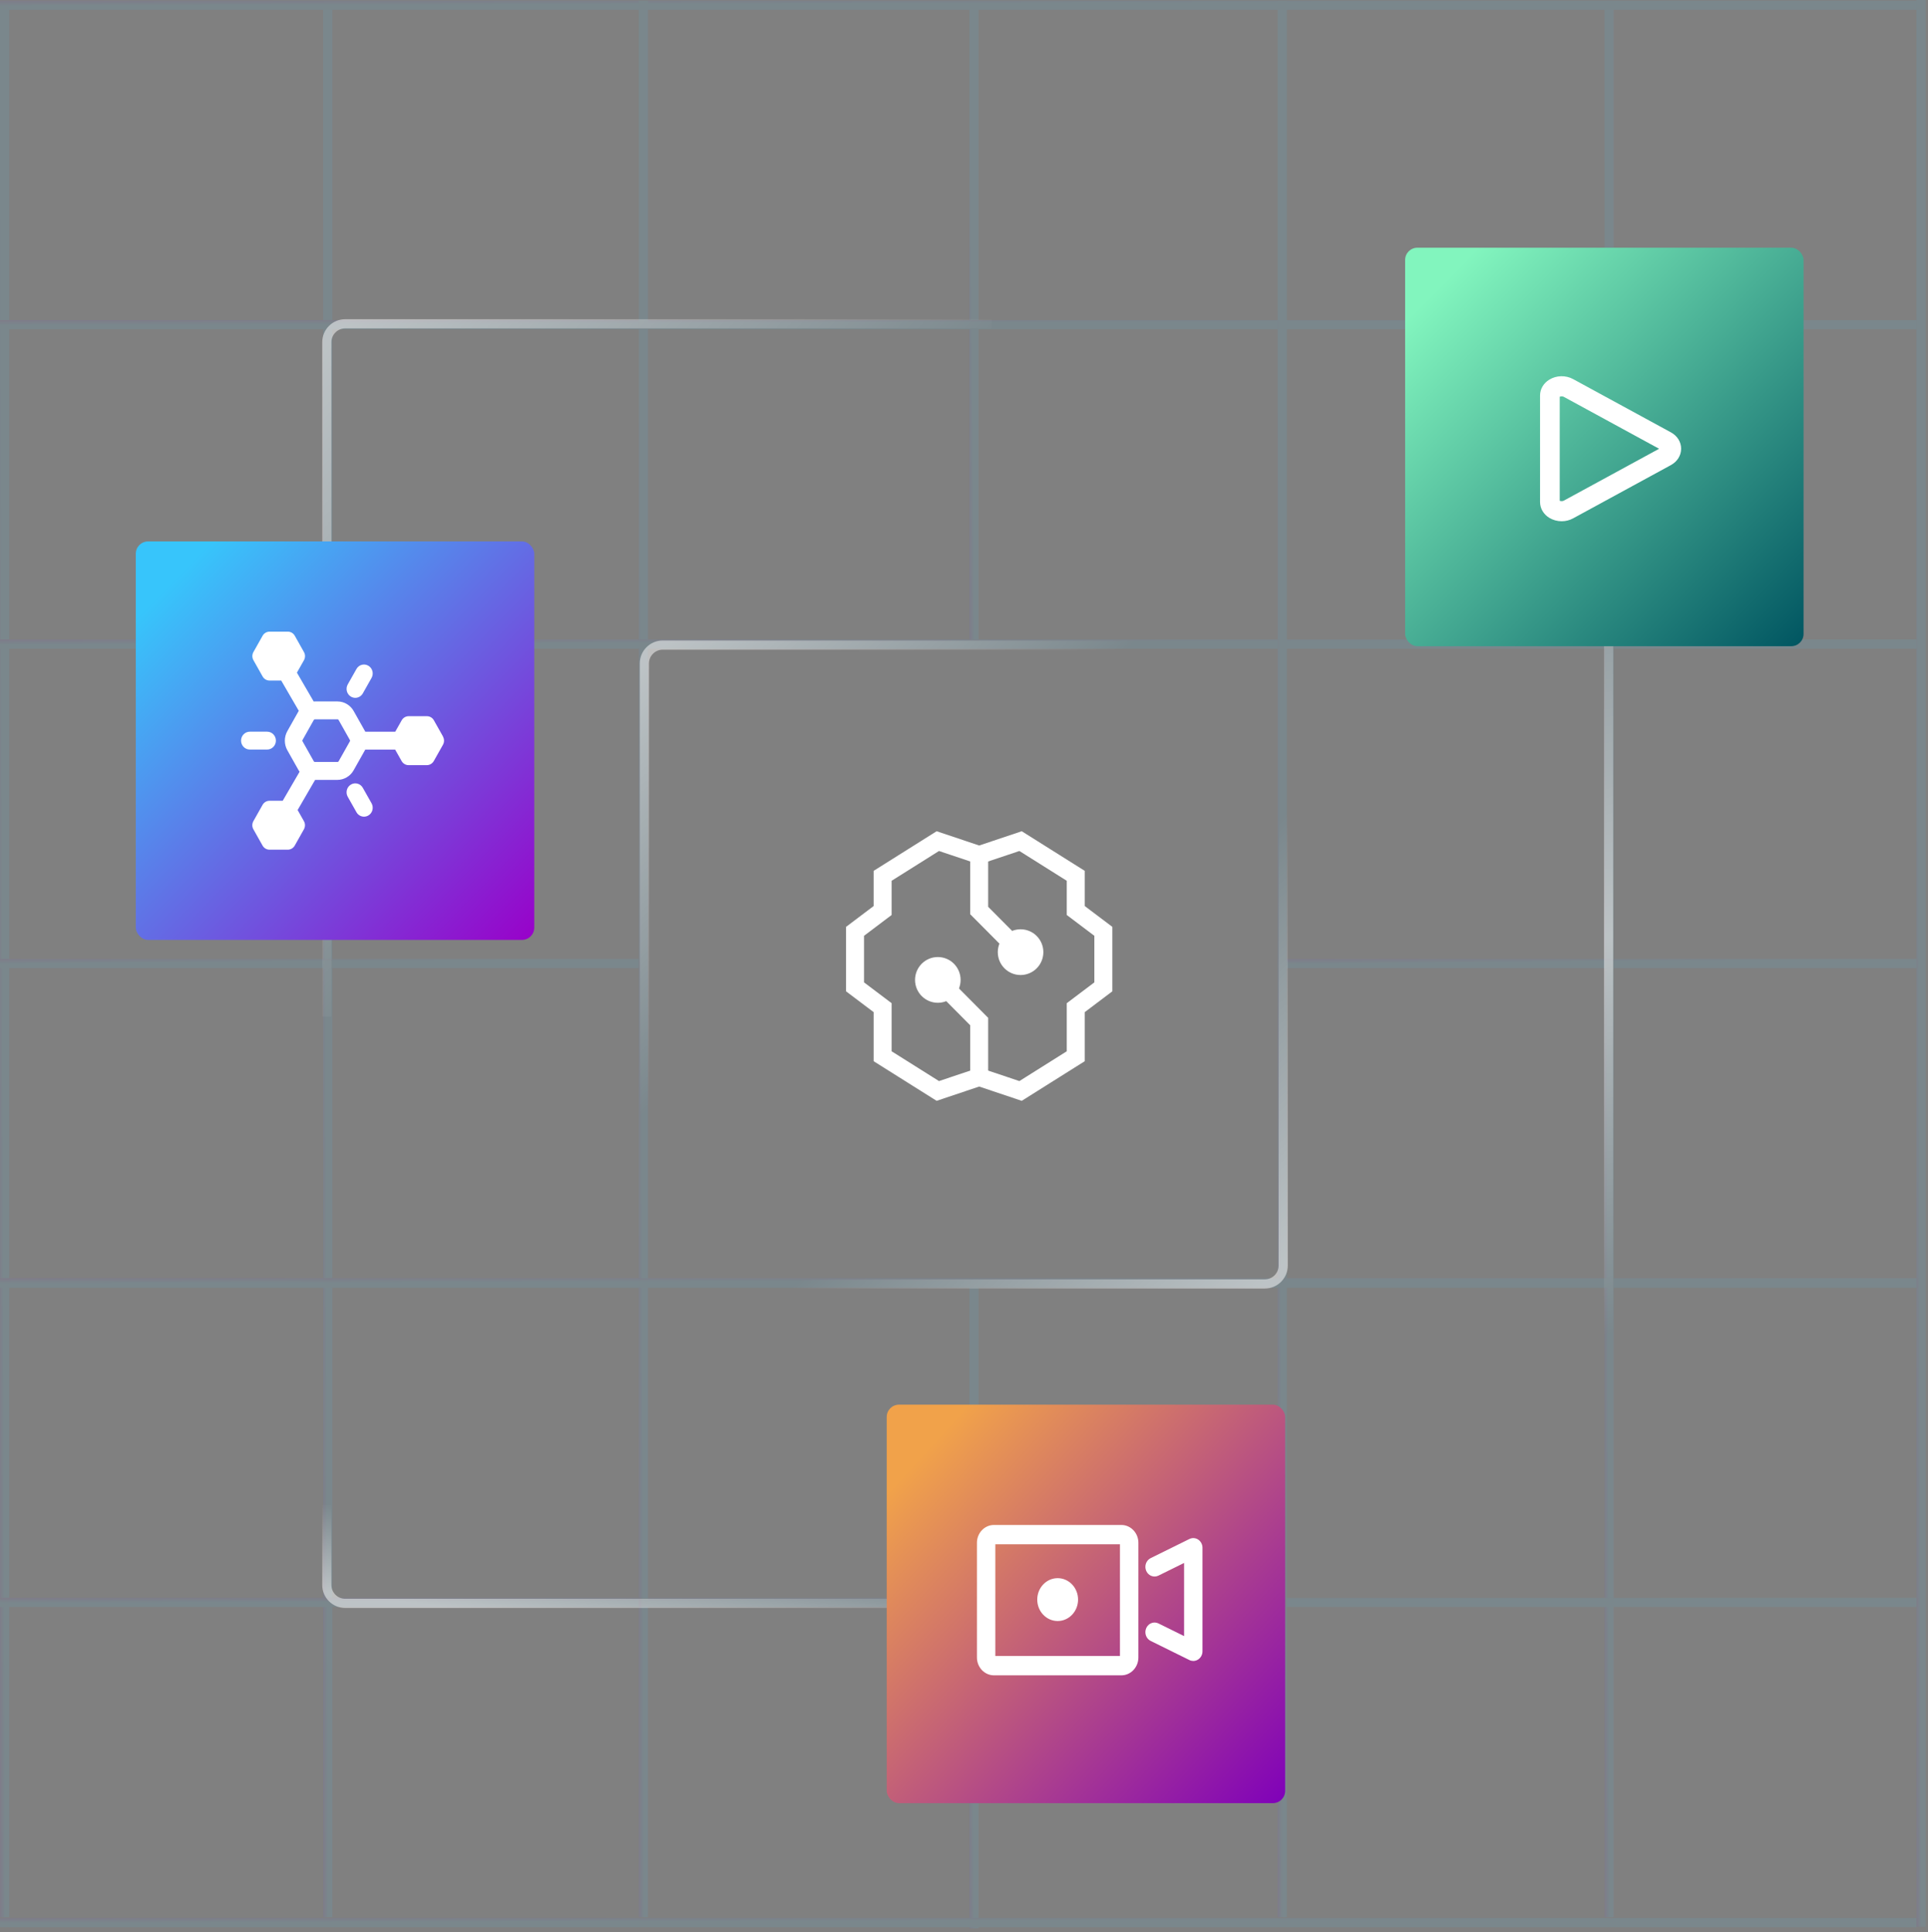 <?xml version="1.0" encoding="UTF-8"?> <svg xmlns="http://www.w3.org/2000/svg" width="492" height="493" viewBox="0 0 492 493" fill="none"><rect x="0" y="0" width="492" height="493" fill="#808080" stroke="none"/><g opacity="0.1"><line x1="1.173" y1="0.165" x2="1.173" y2="489.219" stroke="url(#paint0_linear_2133_1262)" stroke-width="2.346"></line><line x1="83.632" y1="0.165" x2="83.632" y2="489.219" stroke="url(#paint1_linear_2133_1262)" stroke-width="2.346"></line><line x1="248.544" y1="0.165" x2="248.544" y2="163.183" stroke="url(#paint2_linear_2133_1262)" stroke-width="2.346"></line><line x1="248.544" y1="326.201" x2="248.544" y2="492.063" stroke="url(#paint3_linear_2133_1262)" stroke-width="2.346"></line><line x1="410.615" y1="0.165" x2="410.614" y2="489.219" stroke="url(#paint4_linear_2133_1262)" stroke-width="2.346"></line><line x1="489.053" y1="1.338" x2="-0.001" y2="1.338" stroke="url(#paint5_linear_2133_1262)" stroke-width="2.346"></line><line x1="489.053" y1="82.847" x2="-0.001" y2="82.847" stroke="url(#paint6_linear_2133_1262)" stroke-width="2.346"></line><line x1="489.053" y1="164.356" x2="-0.001" y2="164.356" stroke="url(#paint7_linear_2133_1262)" stroke-width="2.346"></line><line x1="163.02" y1="245.865" x2="0.002" y2="245.865" stroke="url(#paint8_linear_2133_1262)" stroke-width="2.346"></line><line x1="489.053" y1="245.865" x2="326.035" y2="245.865" stroke="url(#paint9_linear_2133_1262)" stroke-width="2.346"></line><line x1="489.053" y1="327.375" x2="-0.001" y2="327.374" stroke="url(#paint10_linear_2133_1262)" stroke-width="2.346"></line><line x1="489.053" y1="408.883" x2="-0.001" y2="408.883" stroke="url(#paint11_linear_2133_1262)" stroke-width="2.346"></line><line x1="489.053" y1="490.589" x2="-0.001" y2="490.589" stroke="url(#paint12_linear_2133_1262)" stroke-width="2.346"></line><line x1="164.193" y1="0.165" x2="164.193" y2="489.219" stroke="url(#paint13_linear_2133_1262)" stroke-width="2.346"></line><line x1="489.053" y1="164.356" x2="-0.001" y2="164.356" stroke="url(#paint14_linear_2133_1262)" stroke-width="2.346"></line><line x1="327.208" y1="0.165" x2="327.208" y2="489.219" stroke="url(#paint15_linear_2133_1262)" stroke-width="2.346"></line><line x1="489.053" y1="327.375" x2="-0.001" y2="327.374" stroke="url(#paint16_linear_2133_1262)" stroke-width="2.346"></line><line x1="490.226" y1="5.12776e-08" x2="490.226" y2="491.674" stroke="url(#paint17_linear_2133_1262)" stroke-width="2.346"></line></g><path opacity="0.5" d="M253.055 82.622L88.095 82.622C85.503 82.622 83.402 84.723 83.402 87.314L83.402 259.382" stroke="url(#paint18_linear_2133_1262)" stroke-width="2.346"></path><path opacity="0.5" d="M410.492 345.157L410.492 95.891" stroke="url(#paint19_linear_2133_1262)" stroke-width="2.346"></path><path opacity="0.5" d="M83.402 384.015V404.439C83.402 407.031 85.503 409.132 88.095 409.132L331.246 409.132" stroke="url(#paint20_linear_2133_1262)" stroke-width="2.346"></path><path opacity="0.5" d="M164.436 289.238V169.297C164.436 166.706 166.536 164.605 169.128 164.605H322.241" stroke="url(#paint21_linear_2133_1262)" stroke-width="2.346"></path><path opacity="0.5" d="M327.455 202.989L327.455 322.93C327.455 325.521 325.354 327.622 322.763 327.622L169.65 327.622" stroke="url(#paint22_linear_2133_1262)" stroke-width="2.346"></path><rect x="358.57" y="63.209" width="101.677" height="101.677" rx="3.128" fill="url(#paint23_linear_2133_1262)"></rect><g clip-path="url(#clip0_2133_1262)"><path d="M398.521 133.005C397.417 133.005 396.313 132.71 395.359 132.134C393.891 131.236 393 129.724 393 128.109V100.914C393 99.286 393.878 97.787 395.359 96.876C397.166 95.762 399.55 95.71 401.42 96.723L426.39 110.321C428.021 111.205 429 112.768 429 114.499C429 116.229 428.021 117.78 426.39 118.677L401.42 132.275C400.529 132.762 399.525 133.005 398.521 133.005ZM398.019 127.776C398.258 127.879 398.697 127.943 399.061 127.75L423.379 114.511L399.061 101.26C398.709 101.067 398.258 101.131 398.019 101.234V127.789V127.776Z" fill="white"></path></g><rect x="226.281" y="358.426" width="101.677" height="101.677" rx="3.128" fill="url(#paint24_linear_2133_1262)"></rect><path d="M286.16 389.121H253.641C251.248 389.121 249.301 391.166 249.301 393.679V422.933C249.301 425.446 251.248 427.49 253.641 427.49H286.16C288.553 427.49 290.501 425.446 290.501 422.933V393.679C290.501 391.166 288.553 389.121 286.16 389.121V389.121ZM285.808 422.551H253.993V394.048H285.797V422.551H285.808ZM305.763 392.854C305.083 392.398 304.238 392.349 303.511 392.706L293.633 397.583C292.46 398.162 291.955 399.628 292.507 400.86C293.058 402.092 294.454 402.621 295.627 402.042L302.162 398.815V417.476L295.627 414.249C294.454 413.67 293.058 414.2 292.507 415.431C291.955 416.663 292.46 418.129 293.633 418.708L303.511 423.586C303.827 423.746 304.168 423.82 304.508 423.82C304.942 423.82 305.388 423.696 305.763 423.438C306.443 422.982 306.854 422.206 306.854 421.356V394.935C306.854 394.098 306.443 393.309 305.763 392.854ZM269.901 413.633C272.775 413.633 275.109 411.182 275.109 408.164C275.109 405.146 272.775 402.695 269.901 402.695C267.027 402.695 264.692 405.146 264.692 408.164C264.692 411.182 267.027 413.633 269.901 413.633Z" fill="white"></path><rect x="34.656" y="138.156" width="101.677" height="101.677" rx="3.128" fill="url(#paint25_linear_2133_1262)"></rect><path d="M113.058 187.946L110.721 183.798C110.354 183.148 109.686 182.75 108.951 182.75H104.277C103.553 182.75 102.874 183.148 102.507 183.798L100.86 186.715H93.224C93.224 186.715 93.18 186.613 93.146 186.567L90.252 181.428C89.406 179.923 87.826 178.989 86.134 178.989H80.335C80.246 178.989 80.146 179 80.057 179.012L75.772 171.639L77.564 168.471C77.931 167.821 77.931 167.023 77.564 166.385L75.226 162.226C74.859 161.576 74.191 161.177 73.457 161.177H68.782C68.058 161.177 67.379 161.576 67.012 162.226L64.675 166.374C64.307 167.023 64.307 167.821 64.675 168.459L67.012 172.607C67.379 173.257 68.047 173.656 68.782 173.656H71.765L76.25 181.382C76.25 181.382 76.228 181.416 76.217 181.428L73.323 186.567C72.477 188.071 72.477 189.929 73.323 191.433L76.217 196.573C76.284 196.698 76.373 196.812 76.451 196.926L72.143 204.333H68.771C68.047 204.333 67.368 204.732 67.001 205.382L64.664 209.53C64.296 210.18 64.296 210.977 64.664 211.615L67.001 215.764C67.368 216.413 68.036 216.812 68.771 216.812H73.445C74.169 216.812 74.848 216.413 75.215 215.764L77.552 211.615C77.92 210.966 77.92 210.168 77.552 209.53L75.95 206.692L80.413 199H86.112C87.804 199 89.384 198.066 90.23 196.573L93.124 191.433C93.124 191.433 93.168 191.331 93.202 191.274H100.837L102.485 194.191C102.852 194.841 103.52 195.24 104.254 195.24H108.929C109.653 195.24 110.331 194.841 110.699 194.191L113.036 190.043C113.403 189.393 113.403 188.596 113.036 187.958L113.058 187.946ZM89.295 189.143L86.401 194.282C86.346 194.373 86.245 194.43 86.145 194.43H80.346C80.235 194.43 80.135 194.373 80.09 194.282L77.196 189.143C77.141 189.052 77.141 188.926 77.196 188.835L80.09 183.695C80.146 183.604 80.246 183.547 80.346 183.547H86.145C86.257 183.547 86.357 183.604 86.401 183.707L89.295 188.846C89.351 188.938 89.351 189.063 89.295 189.154V189.143ZM70.407 188.983C70.407 187.73 69.405 186.704 68.181 186.704H63.74C62.515 186.704 61.514 187.73 61.514 188.983C61.514 190.237 62.515 191.262 63.74 191.262H68.181C69.405 191.262 70.407 190.237 70.407 188.983V188.983ZM92.59 201.029C91.978 199.935 90.609 199.559 89.551 200.197C88.483 200.824 88.126 202.225 88.739 203.308L90.965 207.251C91.376 207.98 92.122 208.39 92.89 208.39C93.269 208.39 93.647 208.288 94.003 208.083C95.072 207.456 95.428 206.054 94.816 204.972L92.59 201.029ZM89.551 177.758C89.896 177.963 90.286 178.066 90.664 178.066C91.432 178.066 92.178 177.656 92.59 176.926L94.816 172.983C95.428 171.889 95.061 170.499 94.003 169.872C92.935 169.245 91.577 169.61 90.965 170.704L88.739 174.647C88.126 175.741 88.494 177.131 89.551 177.758Z" fill="white"></path><path d="M225.237 223.479L239.317 214.625L249.877 218.167L260.437 214.625L274.517 223.479V232.333L281.557 237.646V251.813L274.517 257.125V269.521L260.437 278.375L249.877 274.833L239.317 278.375L225.237 269.521V257.125L218.197 251.813V237.646L225.237 232.333V223.479Z" stroke="white" stroke-width="4.587" stroke-linecap="square"></path><path d="M249.876 219.938V232.333L260.436 242.958M249.876 273.063V260.667L239.316 250.042" stroke="white" stroke-width="4.587" stroke-linecap="square"></path><path d="M239.321 253.583C241.265 253.583 242.841 251.998 242.841 250.042C242.841 248.086 241.265 246.5 239.321 246.5C237.377 246.5 235.801 248.086 235.801 250.042C235.801 251.998 237.377 253.583 239.321 253.583Z" stroke="white" stroke-width="4.587"></path><path d="M260.438 246.5C262.382 246.5 263.958 244.914 263.958 242.958C263.958 241.002 262.382 239.417 260.438 239.417C258.494 239.417 256.918 241.002 256.918 242.958C256.918 244.914 258.494 246.5 260.438 246.5Z" stroke="white" stroke-width="4.587"></path><defs><linearGradient id="paint0_linear_2133_1262" x1="-0.035" y1="-13.391" x2="-2.287" y2="-13.385" gradientUnits="userSpaceOnUse"><stop stop-color="#43CBFF"></stop><stop offset="1" stop-color="#9708CC"></stop></linearGradient><linearGradient id="paint1_linear_2133_1262" x1="82.424" y1="-13.391" x2="80.172" y2="-13.385" gradientUnits="userSpaceOnUse"><stop stop-color="#43CBFF"></stop><stop offset="1" stop-color="#9708CC"></stop></linearGradient><linearGradient id="paint2_linear_2133_1262" x1="247.336" y1="-4.354" x2="245.084" y2="-4.336" gradientUnits="userSpaceOnUse"><stop stop-color="#43CBFF"></stop><stop offset="1" stop-color="#9708CC"></stop></linearGradient><linearGradient id="paint3_linear_2133_1262" x1="247.336" y1="321.604" x2="245.084" y2="321.621" gradientUnits="userSpaceOnUse"><stop stop-color="#43CBFF"></stop><stop offset="1" stop-color="#9708CC"></stop></linearGradient><linearGradient id="paint4_linear_2133_1262" x1="409.407" y1="-13.391" x2="407.154" y2="-13.385" gradientUnits="userSpaceOnUse"><stop stop-color="#43CBFF"></stop><stop offset="1" stop-color="#9708CC"></stop></linearGradient><linearGradient id="paint5_linear_2133_1262" x1="502.609" y1="0.131" x2="502.603" y2="-2.122" gradientUnits="userSpaceOnUse"><stop stop-color="#43CBFF"></stop><stop offset="1" stop-color="#9708CC"></stop></linearGradient><linearGradient id="paint6_linear_2133_1262" x1="502.609" y1="81.639" x2="502.603" y2="79.387" gradientUnits="userSpaceOnUse"><stop stop-color="#43CBFF"></stop><stop offset="1" stop-color="#9708CC"></stop></linearGradient><linearGradient id="paint7_linear_2133_1262" x1="502.609" y1="163.149" x2="502.603" y2="160.896" gradientUnits="userSpaceOnUse"><stop stop-color="#43CBFF"></stop><stop offset="1" stop-color="#9708CC"></stop></linearGradient><linearGradient id="paint8_linear_2133_1262" x1="167.538" y1="244.657" x2="167.521" y2="242.405" gradientUnits="userSpaceOnUse"><stop stop-color="#43CBFF"></stop><stop offset="1" stop-color="#9708CC"></stop></linearGradient><linearGradient id="paint9_linear_2133_1262" x1="493.572" y1="244.657" x2="493.554" y2="242.405" gradientUnits="userSpaceOnUse"><stop stop-color="#43CBFF"></stop><stop offset="1" stop-color="#9708CC"></stop></linearGradient><linearGradient id="paint10_linear_2133_1262" x1="502.609" y1="326.167" x2="502.603" y2="323.914" gradientUnits="userSpaceOnUse"><stop stop-color="#43CBFF"></stop><stop offset="1" stop-color="#9708CC"></stop></linearGradient><linearGradient id="paint11_linear_2133_1262" x1="502.609" y1="407.675" x2="502.603" y2="405.423" gradientUnits="userSpaceOnUse"><stop stop-color="#43CBFF"></stop><stop offset="1" stop-color="#9708CC"></stop></linearGradient><linearGradient id="paint12_linear_2133_1262" x1="502.609" y1="489.382" x2="502.603" y2="487.129" gradientUnits="userSpaceOnUse"><stop stop-color="#43CBFF"></stop><stop offset="1" stop-color="#9708CC"></stop></linearGradient><linearGradient id="paint13_linear_2133_1262" x1="162.985" y1="-13.391" x2="160.733" y2="-13.385" gradientUnits="userSpaceOnUse"><stop stop-color="#43CBFF"></stop><stop offset="1" stop-color="#9708CC"></stop></linearGradient><linearGradient id="paint14_linear_2133_1262" x1="502.609" y1="163.149" x2="502.603" y2="160.896" gradientUnits="userSpaceOnUse"><stop stop-color="#43CBFF"></stop><stop offset="1" stop-color="#9708CC"></stop></linearGradient><linearGradient id="paint15_linear_2133_1262" x1="326" y1="-13.391" x2="323.748" y2="-13.385" gradientUnits="userSpaceOnUse"><stop stop-color="#43CBFF"></stop><stop offset="1" stop-color="#9708CC"></stop></linearGradient><linearGradient id="paint16_linear_2133_1262" x1="502.609" y1="326.167" x2="502.603" y2="323.914" gradientUnits="userSpaceOnUse"><stop stop-color="#43CBFF"></stop><stop offset="1" stop-color="#9708CC"></stop></linearGradient><linearGradient id="paint17_linear_2133_1262" x1="489.018" y1="-13.629" x2="486.766" y2="-13.623" gradientUnits="userSpaceOnUse"><stop stop-color="#43CBFF"></stop><stop offset="1" stop-color="#9708CC"></stop></linearGradient><linearGradient id="paint18_linear_2133_1262" x1="86.246" y1="85.465" x2="179.128" y2="170.765" gradientUnits="userSpaceOnUse"><stop stop-color="white"></stop><stop offset="1" stop-color="white" stop-opacity="0"></stop></linearGradient><linearGradient id="paint19_linear_2133_1262" x1="420.856" y1="338.049" x2="369.401" y2="111.242" gradientUnits="userSpaceOnUse"><stop stop-color="white" stop-opacity="0"></stop><stop offset="0.426" stop-color="white"></stop><stop offset="1" stop-color="white" stop-opacity="0"></stop></linearGradient><linearGradient id="paint20_linear_2133_1262" x1="110.888" y1="409.605" x2="113.731" y2="387.333" gradientUnits="userSpaceOnUse"><stop stop-color="white"></stop><stop offset="1" stop-color="white" stop-opacity="0"></stop></linearGradient><linearGradient id="paint21_linear_2133_1262" x1="167.279" y1="167.448" x2="224.146" y2="226.684" gradientUnits="userSpaceOnUse"><stop stop-color="white"></stop><stop offset="1" stop-color="white" stop-opacity="0"></stop></linearGradient><linearGradient id="paint22_linear_2133_1262" x1="324.612" y1="324.779" x2="267.745" y2="265.543" gradientUnits="userSpaceOnUse"><stop stop-color="white"></stop><stop offset="1" stop-color="white" stop-opacity="0"></stop></linearGradient><linearGradient id="paint23_linear_2133_1262" x1="367.047" y1="73.306" x2="460.287" y2="165.335" gradientUnits="userSpaceOnUse"><stop stop-color="#82F5BE"></stop><stop offset="1" stop-color="#005561"></stop></linearGradient><linearGradient id="paint24_linear_2133_1262" x1="237.179" y1="369.128" x2="332.232" y2="455.915" gradientUnits="userSpaceOnUse"><stop offset="4.47534e-07" stop-color="#F1A24A"></stop><stop offset="1" stop-color="#7F00BA"></stop></linearGradient><linearGradient id="paint25_linear_2133_1262" x1="43.347" y1="148.859" x2="136.588" y2="240.283" gradientUnits="userSpaceOnUse"><stop stop-color="#37C5FB"></stop><stop offset="1" stop-color="#9900C9"></stop></linearGradient><clipPath id="clip0_2133_1262"><rect width="36" height="37" fill="white" transform="translate(393 96)"></rect></clipPath></defs></svg> 